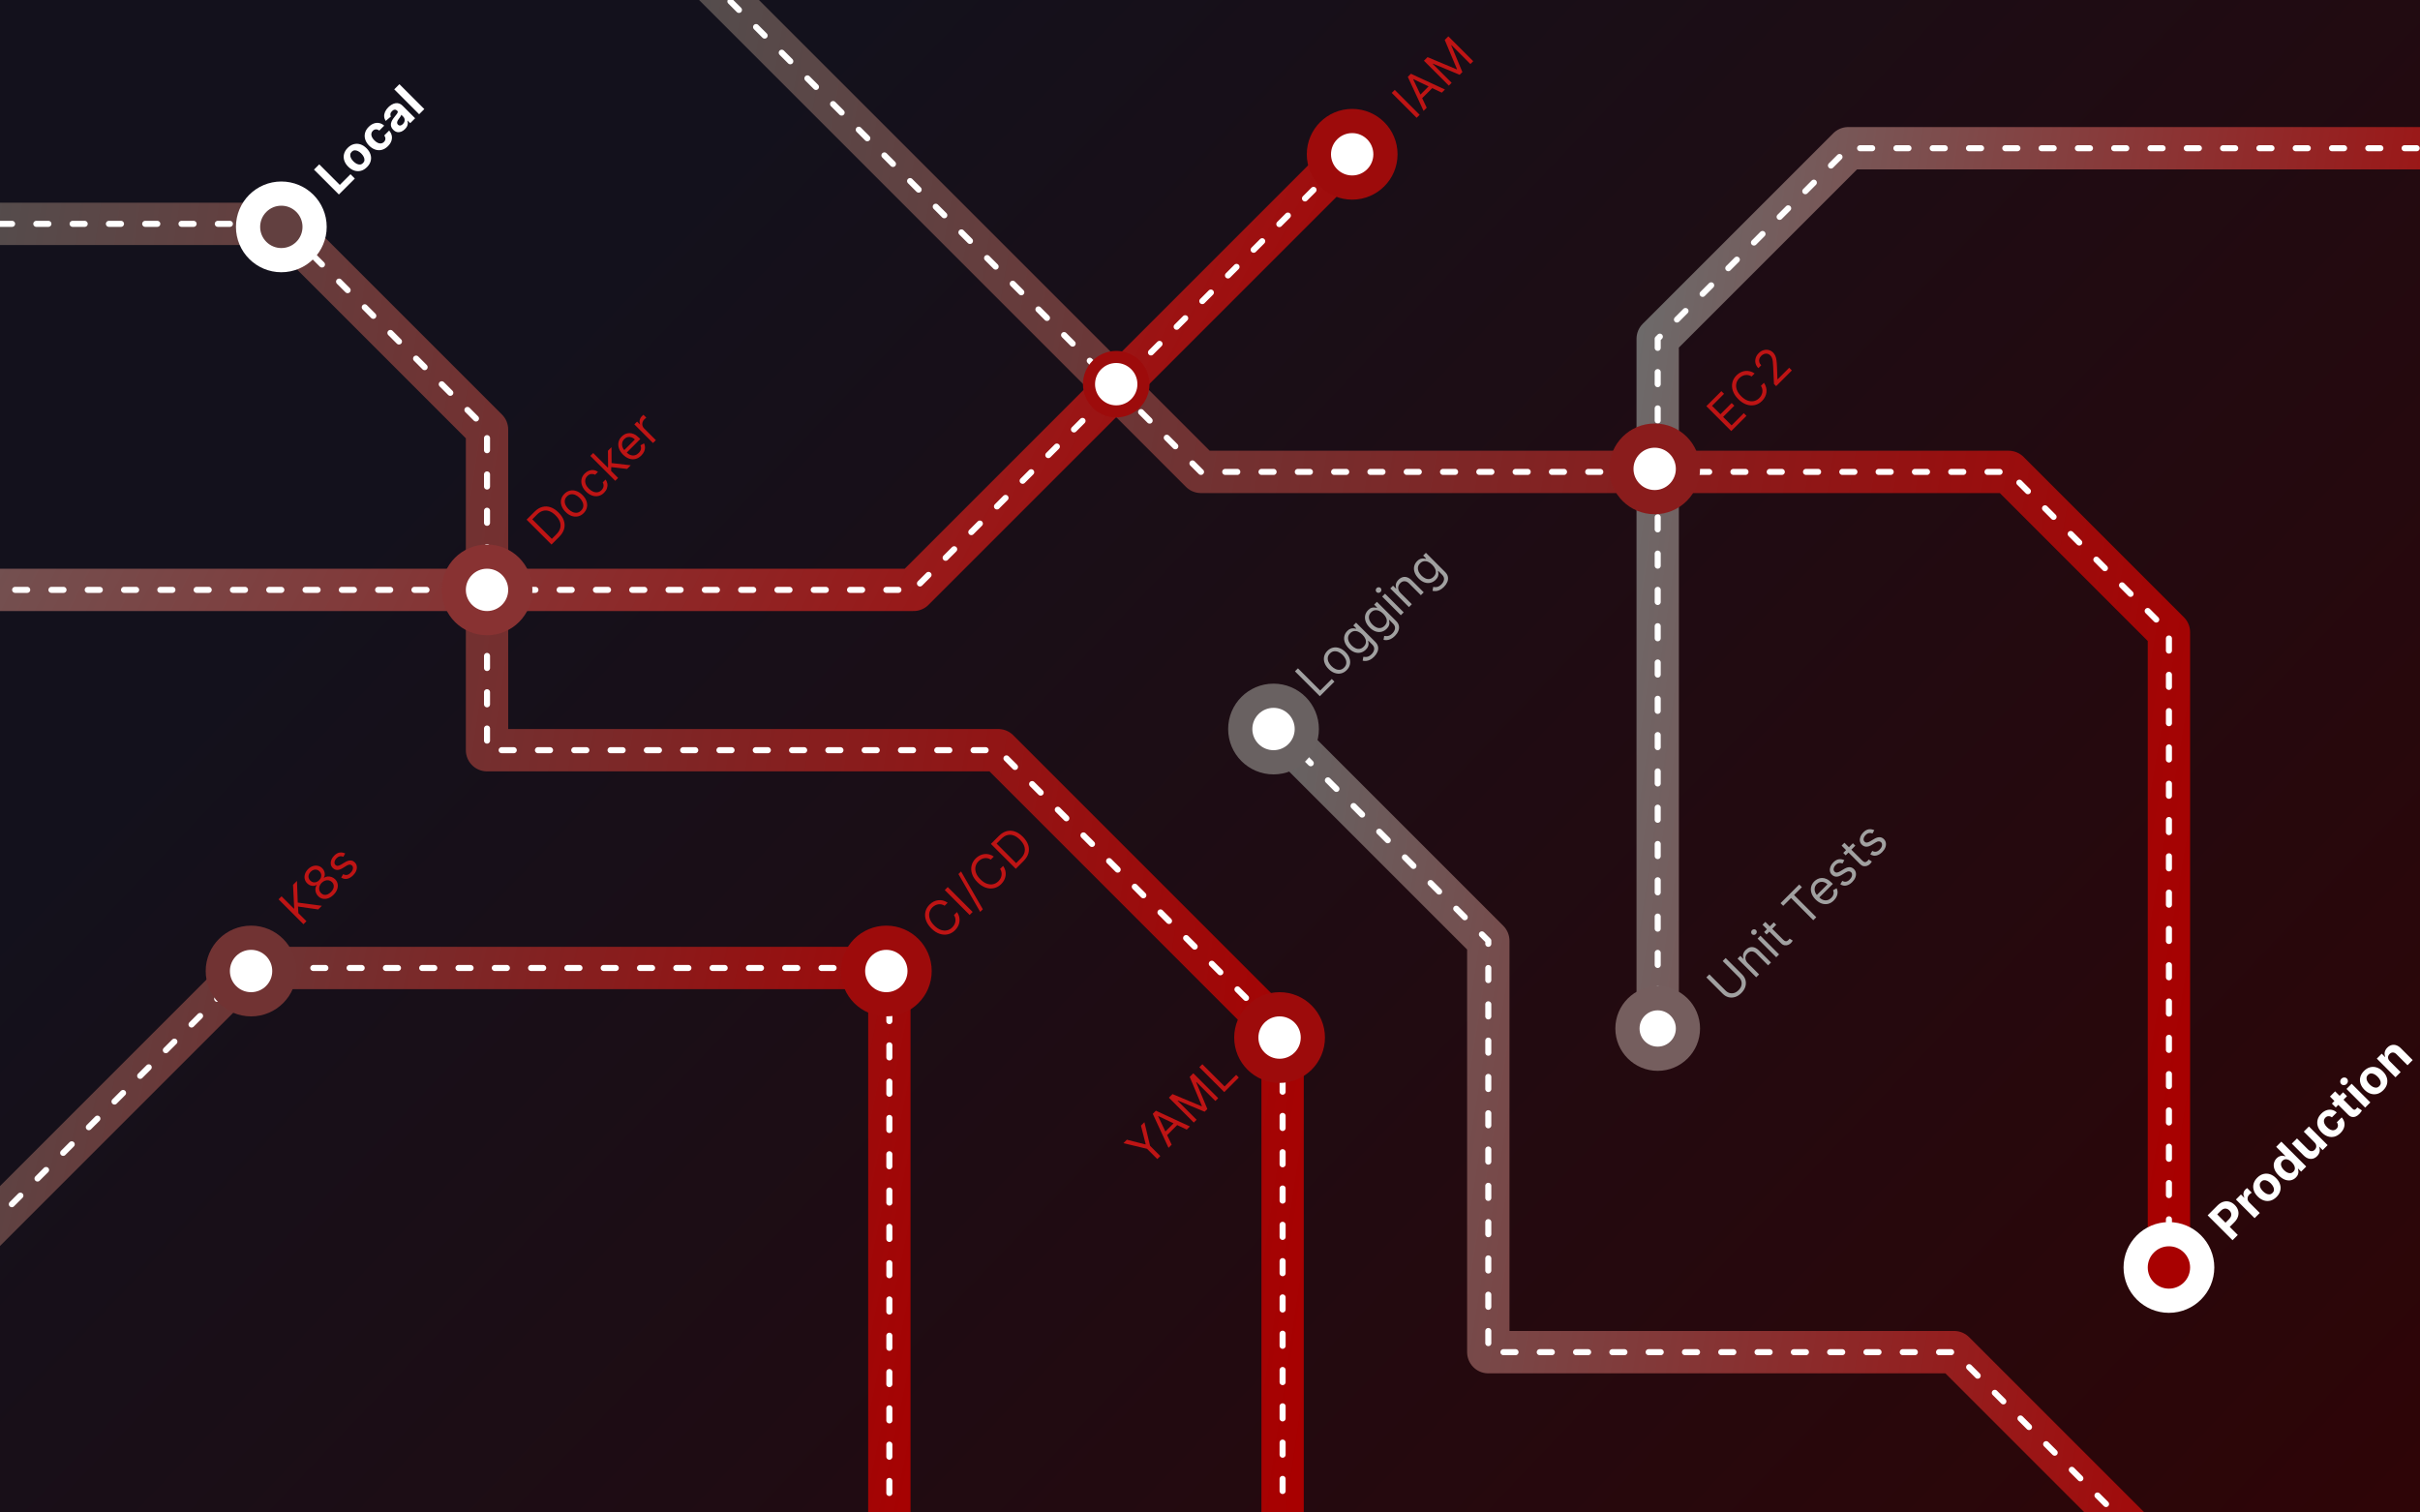 <svg width="400" height="250" viewBox="0 0 400 250" fill="none" xmlns="http://www.w3.org/2000/svg">
<rect x="0" y="0" width="400" height="250" fill="#333333" stroke="none"/>
<g clip-path="url(#clip0_2_4)">
<rect width="400" height="250" fill="url(#paint0_linear_2_4)"/>
<path d="M274 171.5V56L305.5 24.5H416" stroke="url(#paint1_linear_2_4)" stroke-width="7" stroke-linecap="round" stroke-linejoin="round"/>
<path d="M211 120.5L246 155.5V223.5H323L370 270.5" stroke="url(#paint2_linear_2_4)" stroke-width="7" stroke-linecap="round" stroke-linejoin="round"/>
<path d="M-12 37H46.5L80.5 71V124H165L212 171V263.5" stroke="url(#paint3_linear_2_4)" stroke-width="7" stroke-linecap="round" stroke-linejoin="round"/>
<path d="M-23.5 224.5L41 160H147V283" stroke="url(#paint4_linear_2_4)" stroke-width="7" stroke-linecap="round" stroke-linejoin="round"/>
<path d="M108 -12.5L198.5 78H332L358.5 104.5V209.5" stroke="url(#paint5_linear_2_4)" stroke-width="7" stroke-linecap="round" stroke-linejoin="round"/>
<path d="M-21.5 97.5H151L222.5 26" stroke="url(#paint6_linear_2_4)" stroke-width="7" stroke-linecap="round" stroke-linejoin="round"/>
<path d="M274 171.5V56L305.5 24.5H416" stroke="white" stroke-linecap="round" stroke-linejoin="round" stroke-dasharray="2 4"/>
<path d="M211 120.5L246 155.5V223.5H323L370 270.5" stroke="white" stroke-linecap="round" stroke-linejoin="round" stroke-dasharray="2 4"/>
<path d="M-12 37H46.5L80.5 71V124H165L212 171V263.5" stroke="white" stroke-linecap="round" stroke-linejoin="round" stroke-dasharray="2 4"/>
<path d="M-23.5 224.5L41 160H147V283" stroke="white" stroke-linecap="round" stroke-linejoin="round" stroke-dasharray="2 4"/>
<path d="M108 -12.5L198.5 78H332L358.5 104.5V209.5" stroke="white" stroke-linecap="round" stroke-linejoin="round" stroke-dasharray="2 4"/>
<path d="M-21.5 97.5H151L222.5 26" stroke="white" stroke-linecap="round" stroke-linejoin="round" stroke-dasharray="2 4"/>
<circle cx="80.5" cy="97.5" r="5.5" fill="white" stroke="#883232" stroke-width="4"/>
<circle cx="46.5" cy="37.5" r="5.5" fill="#624040" stroke="white" stroke-width="4"/>
<circle cx="146.5" cy="160.5" r="5.5" fill="white" stroke="#9D0B0B" stroke-width="4"/>
<circle cx="41.5" cy="160.5" r="5.5" fill="white" stroke="#713333" stroke-width="4"/>
<circle cx="273.5" cy="77.5" r="5.5" fill="white" stroke="#8A1C1C" stroke-width="4"/>
<circle cx="274" cy="170" r="5" fill="white" stroke="#755E5E" stroke-width="4"/>
<circle cx="358.5" cy="209.5" r="5.5" fill="#A80101" stroke="white" stroke-width="4"/>
<circle cx="184.5" cy="63.5" r="4.5" fill="white" stroke="#9D0B0B" stroke-width="2"/>
<circle cx="223.5" cy="25.5" r="5.5" fill="white" stroke="#9D0B0B" stroke-width="4"/>
<circle cx="211.5" cy="171.5" r="5.5" fill="white" stroke="#9D0B0B" stroke-width="4"/>
<circle cx="210.5" cy="120.5" r="5.5" fill="white" stroke="#696161" stroke-width="4"/>
<path d="M284.741 158.851L285.239 158.353L287.963 161.077C288.244 161.358 288.429 161.675 288.517 162.029C288.606 162.38 288.594 162.739 288.481 163.106C288.367 163.471 288.149 163.815 287.826 164.138C287.504 164.461 287.159 164.679 286.794 164.793C286.427 164.905 286.067 164.918 285.715 164.831C285.363 164.741 285.046 164.556 284.765 164.275L282.041 161.551L282.539 161.053L285.223 163.736C285.424 163.937 285.647 164.072 285.892 164.14C286.136 164.207 286.384 164.204 286.637 164.13C286.89 164.054 287.131 163.901 287.36 163.672C287.589 163.443 287.742 163.202 287.818 162.949C287.893 162.694 287.897 162.446 287.828 162.204C287.76 161.958 287.626 161.736 287.425 161.535L284.741 158.851ZM288.902 159.206L290.758 161.062L290.284 161.536L287.198 158.451L287.656 157.993L288.138 158.475L288.178 158.435C288.094 158.205 288.078 157.97 288.13 157.727C288.181 157.484 288.323 157.245 288.556 157.012C288.765 156.803 288.991 156.663 289.233 156.592C289.474 156.52 289.725 156.527 289.984 156.612C290.243 156.697 290.503 156.87 290.766 157.133L292.726 159.093L292.252 159.567L290.324 157.639C290.081 157.397 289.83 157.271 289.569 157.261C289.306 157.251 289.065 157.355 288.845 157.575C288.694 157.726 288.592 157.894 288.538 158.079C288.486 158.262 288.488 158.451 288.546 158.645C288.604 158.84 288.722 159.026 288.902 159.206ZM293.593 158.227L290.507 155.142L290.981 154.667L294.067 157.753L293.593 158.227ZM290.234 154.386C290.142 154.479 290.03 154.527 289.9 154.531C289.772 154.534 289.663 154.491 289.575 154.402C289.487 154.314 289.444 154.205 289.447 154.077C289.451 153.947 289.499 153.836 289.591 153.743C289.684 153.651 289.794 153.603 289.923 153.601C290.053 153.597 290.162 153.639 290.25 153.727C290.338 153.816 290.381 153.925 290.377 154.055C290.374 154.183 290.326 154.294 290.234 154.386ZM293.191 152.457L293.593 152.859L291.994 154.458L291.592 154.056L293.191 152.457ZM291.319 152.851L291.793 152.377L294.734 155.318C294.868 155.452 294.988 155.533 295.094 155.561C295.2 155.586 295.295 155.58 295.379 155.541C295.463 155.499 295.54 155.444 295.61 155.374C295.662 155.322 295.702 155.276 295.731 155.237C295.757 155.197 295.779 155.165 295.795 155.141L296.317 155.47C296.297 155.515 296.264 155.572 296.219 155.641C296.175 155.712 296.108 155.792 296.02 155.88C295.886 156.014 295.726 156.117 295.54 156.188C295.355 156.257 295.161 156.275 294.959 156.242C294.758 156.207 294.568 156.1 294.389 155.92L291.319 152.851ZM294.748 149.727L294.306 149.285L297.392 146.2L297.834 146.642L296.54 147.935L300.212 151.608L299.714 152.106L296.042 148.434L294.748 149.727ZM303.121 148.827C302.824 149.125 302.502 149.315 302.155 149.4C301.808 149.481 301.458 149.462 301.104 149.342C300.751 149.218 300.416 148.999 300.1 148.683C299.784 148.367 299.563 148.03 299.437 147.674C299.311 147.315 299.284 146.964 299.357 146.622C299.429 146.276 299.604 145.964 299.883 145.685C300.044 145.525 300.229 145.393 300.439 145.29C300.65 145.187 300.879 145.131 301.128 145.123C301.376 145.114 301.637 145.169 301.91 145.29C302.183 145.41 302.464 145.615 302.751 145.902L302.952 146.103L300.574 148.482L300.164 148.072L302.06 146.176C301.886 146.002 301.696 145.881 301.49 145.814C301.285 145.746 301.079 145.736 300.873 145.784C300.668 145.831 300.48 145.94 300.309 146.111C300.12 146.3 300.003 146.51 299.959 146.742C299.915 146.971 299.93 147.197 300.005 147.419C300.08 147.641 300.203 147.838 300.373 148.008L300.646 148.281C300.879 148.514 301.117 148.671 301.359 148.753C301.602 148.832 301.837 148.841 302.066 148.781C302.294 148.719 302.504 148.593 302.695 148.401C302.82 148.277 302.915 148.147 302.98 148.012C303.046 147.874 303.08 147.732 303.083 147.588C303.084 147.442 303.051 147.295 302.984 147.148L303.571 146.818C303.678 147.022 303.734 147.24 303.738 147.471C303.74 147.702 303.691 147.933 303.589 148.166C303.486 148.398 303.33 148.618 303.121 148.827ZM304.847 142.184L304.541 142.731C304.444 142.686 304.335 142.657 304.216 142.642C304.097 142.625 303.971 142.638 303.838 142.682C303.706 142.726 303.57 142.818 303.432 142.955C303.244 143.144 303.13 143.345 303.091 143.558C303.052 143.768 303.099 143.94 303.232 144.072C303.349 144.19 303.485 144.24 303.639 144.223C303.793 144.206 303.984 144.129 304.212 143.992L304.782 143.647C305.125 143.438 305.433 143.334 305.706 143.337C305.978 143.339 306.222 143.447 306.438 143.663C306.614 143.839 306.722 144.048 306.759 144.289C306.798 144.529 306.767 144.78 306.667 145.041C306.566 145.302 306.396 145.552 306.156 145.792C305.842 146.107 305.513 146.299 305.17 146.368C304.827 146.438 304.497 146.369 304.18 146.162L304.517 145.599C304.726 145.722 304.932 145.766 305.134 145.73C305.337 145.692 305.536 145.576 305.731 145.382C305.952 145.161 306.08 144.939 306.116 144.715C306.152 144.489 306.104 144.309 305.972 144.177C305.864 144.07 305.737 144.017 305.59 144.02C305.441 144.022 305.271 144.082 305.08 144.201L304.445 144.595C304.095 144.81 303.784 144.914 303.511 144.906C303.238 144.895 302.995 144.784 302.782 144.571C302.607 144.396 302.502 144.194 302.466 143.962C302.431 143.729 302.461 143.489 302.555 143.243C302.65 142.995 302.806 142.763 303.023 142.546C303.328 142.24 303.635 142.068 303.943 142.027C304.252 141.986 304.553 142.038 304.847 142.184ZM306.267 139.381L306.669 139.783L305.07 141.382L304.668 140.98L306.267 139.381ZM304.395 139.775L304.869 139.301L307.81 142.242C307.944 142.376 308.064 142.457 308.17 142.485C308.276 142.51 308.371 142.504 308.455 142.465C308.539 142.423 308.616 142.368 308.686 142.298C308.738 142.246 308.778 142.2 308.807 142.162C308.833 142.121 308.855 142.089 308.871 142.065L309.393 142.395C309.373 142.439 309.34 142.496 309.295 142.565C309.251 142.636 309.184 142.716 309.096 142.804C308.962 142.938 308.802 143.041 308.616 143.112C308.431 143.181 308.237 143.199 308.035 143.166C307.834 143.131 307.644 143.024 307.465 142.845L304.395 139.775ZM309.802 137.229L309.497 137.775C309.399 137.731 309.29 137.702 309.171 137.687C309.052 137.669 308.926 137.683 308.794 137.727C308.661 137.771 308.526 137.862 308.388 138C308.199 138.189 308.085 138.39 308.046 138.603C308.007 138.813 308.054 138.985 308.187 139.117C308.305 139.235 308.441 139.285 308.595 139.268C308.749 139.25 308.939 139.173 309.167 139.037L309.738 138.691C310.08 138.482 310.389 138.379 310.662 138.382C310.934 138.383 311.177 138.492 311.393 138.707C311.57 138.884 311.677 139.093 311.714 139.334C311.753 139.574 311.722 139.824 311.622 140.085C311.521 140.347 311.351 140.597 311.112 140.837C310.797 141.151 310.468 141.344 310.125 141.413C309.783 141.483 309.452 141.414 309.135 141.206L309.472 140.644C309.681 140.767 309.887 140.811 310.089 140.774C310.293 140.737 310.492 140.621 310.686 140.427C310.907 140.206 311.035 139.984 311.072 139.76C311.108 139.534 311.059 139.354 310.927 139.222C310.82 139.114 310.693 139.062 310.545 139.065C310.397 139.066 310.226 139.127 310.035 139.246L309.4 139.639C309.051 139.855 308.739 139.959 308.466 139.951C308.193 139.94 307.95 139.828 307.737 139.615C307.563 139.441 307.458 139.238 307.421 139.007C307.387 138.774 307.416 138.534 307.51 138.287C307.605 138.04 307.761 137.807 307.978 137.59C308.283 137.285 308.59 137.112 308.898 137.072C309.207 137.031 309.509 137.083 309.802 137.229Z" fill="#A1A1A1"/>
<path d="M369.014 204.998L364.9 200.884L366.523 199.261C366.836 198.949 367.161 198.742 367.5 198.642C367.837 198.54 368.169 198.537 368.494 198.632C368.82 198.724 369.119 198.907 369.392 199.18C369.665 199.453 369.847 199.753 369.938 200.08C370.03 200.407 370.022 200.74 369.914 201.081C369.809 201.419 369.598 201.747 369.282 202.063L368.247 203.097L367.55 202.4L368.444 201.506C368.611 201.339 368.72 201.172 368.771 201.006C368.822 200.837 368.823 200.675 368.773 200.518C368.724 200.359 368.631 200.211 368.496 200.076C368.36 199.94 368.213 199.848 368.056 199.801C367.9 199.751 367.738 199.753 367.572 199.807C367.405 199.859 367.237 199.97 367.068 200.138L366.481 200.725L369.884 204.128L369.014 204.998ZM372.661 201.351L369.575 198.266L370.405 197.436L370.943 197.974L370.976 197.942C370.84 197.695 370.79 197.455 370.825 197.225C370.858 196.993 370.961 196.791 371.134 196.618C371.177 196.576 371.226 196.532 371.281 196.488C371.336 196.444 371.387 196.408 371.434 196.379L372.193 197.139C372.141 197.167 372.074 197.212 371.994 197.273C371.914 197.335 371.844 197.395 371.785 197.454C371.659 197.58 371.574 197.72 371.53 197.874C371.486 198.025 371.483 198.178 371.522 198.332C371.562 198.485 371.645 198.624 371.771 198.75L373.517 200.495L372.661 201.351ZM376.286 197.846C375.974 198.158 375.638 198.362 375.278 198.457C374.918 198.549 374.557 198.538 374.195 198.423C373.832 198.306 373.493 198.09 373.177 197.774C372.858 197.455 372.641 197.115 372.526 196.754C372.409 196.391 372.398 196.03 372.492 195.671C372.585 195.309 372.788 194.972 373.1 194.66C373.412 194.348 373.749 194.146 374.109 194.054C374.469 193.959 374.831 193.969 375.194 194.086C375.555 194.201 375.895 194.418 376.214 194.737C376.53 195.053 376.746 195.392 376.863 195.755C376.978 196.117 376.989 196.478 376.895 196.84C376.801 197.199 376.598 197.534 376.286 197.846ZM375.627 197.179C375.769 197.037 375.848 196.879 375.863 196.703C375.876 196.527 375.836 196.344 375.744 196.155C375.653 195.965 375.518 195.78 375.338 195.6C375.159 195.421 374.974 195.286 374.784 195.195C374.595 195.102 374.412 195.063 374.235 195.076C374.059 195.09 373.899 195.167 373.757 195.309C373.614 195.452 373.534 195.614 373.518 195.793C373.503 195.971 373.542 196.156 373.633 196.346C373.725 196.535 373.861 196.719 374.041 196.898C374.22 197.078 374.404 197.214 374.593 197.306C374.783 197.397 374.967 197.435 375.145 197.42C375.323 197.403 375.484 197.323 375.627 197.179ZM379.488 194.624C379.254 194.859 378.982 195.011 378.671 195.08C378.36 195.147 378.031 195.118 377.685 194.994C377.338 194.867 376.992 194.631 376.648 194.287C376.294 193.933 376.057 193.582 375.937 193.234C375.815 192.885 375.79 192.557 375.863 192.252C375.935 191.944 376.084 191.677 376.31 191.45C376.483 191.277 376.657 191.163 376.831 191.107C377.005 191.048 377.171 191.026 377.329 191.042C377.487 191.056 377.626 191.085 377.747 191.131L377.773 191.105L376.226 189.558L377.08 188.704L381.194 192.818L380.35 193.662L379.856 193.168L379.82 193.204C379.865 193.33 379.894 193.472 379.904 193.63C379.915 193.785 379.89 193.949 379.828 194.12C379.768 194.29 379.655 194.458 379.488 194.624ZM379.079 193.672C379.217 193.534 379.296 193.38 379.316 193.21C379.336 193.037 379.303 192.857 379.217 192.67C379.133 192.481 378.999 192.295 378.815 192.111C378.632 191.928 378.447 191.794 378.261 191.709C378.075 191.625 377.897 191.594 377.727 191.617C377.557 191.64 377.403 191.72 377.265 191.858C377.124 191.999 377.044 192.155 377.024 192.328C377.004 192.501 377.036 192.68 377.122 192.864C377.208 193.049 377.34 193.231 377.518 193.409C377.697 193.588 377.881 193.722 378.068 193.811C378.256 193.896 378.436 193.93 378.609 193.913C378.781 193.893 378.938 193.813 379.079 193.672ZM382.562 188.822L380.791 187.05L381.646 186.195L384.732 189.28L383.91 190.102L383.35 189.541L383.318 189.574C383.429 189.824 383.458 190.085 383.406 190.357C383.355 190.627 383.214 190.879 382.982 191.11C382.776 191.316 382.548 191.451 382.297 191.514C382.047 191.577 381.791 191.566 381.53 191.482C381.27 191.396 381.019 191.233 380.777 190.994L378.812 189.029L379.668 188.173L381.48 189.985C381.663 190.166 381.856 190.261 382.058 190.271C382.26 190.28 382.443 190.204 382.605 190.042C382.708 189.938 382.781 189.819 382.824 189.682C382.865 189.544 382.866 189.401 382.828 189.252C382.79 189.102 382.702 188.959 382.562 188.822ZM386.871 187.262C386.555 187.578 386.216 187.783 385.854 187.877C385.493 187.968 385.131 187.954 384.77 187.836C384.409 187.717 384.073 187.502 383.761 187.19C383.445 186.873 383.229 186.535 383.112 186.175C382.996 185.812 382.984 185.451 383.076 185.09C383.167 184.729 383.369 184.392 383.681 184.08C383.95 183.811 384.235 183.624 384.535 183.519C384.835 183.415 385.132 183.392 385.427 183.451C385.721 183.51 385.994 183.653 386.244 183.879L385.437 184.687C385.26 184.555 385.076 184.492 384.884 184.496C384.693 184.497 384.519 184.576 384.362 184.733C384.229 184.865 384.15 185.017 384.123 185.189C384.096 185.357 384.123 185.538 384.205 185.729C384.287 185.921 384.425 186.113 384.619 186.308C384.816 186.505 385.01 186.645 385.202 186.73C385.394 186.813 385.577 186.841 385.748 186.814C385.919 186.787 386.071 186.707 386.204 186.575C386.302 186.477 386.369 186.369 386.407 186.251C386.446 186.132 386.452 186.009 386.427 185.882C386.401 185.752 386.343 185.625 386.25 185.5L387.058 184.693C387.28 184.942 387.423 185.214 387.488 185.508C387.552 185.8 387.534 186.097 387.433 186.398C387.333 186.699 387.145 186.987 386.871 187.262ZM387.292 180.549L387.935 181.192L386.077 183.05L385.434 182.407L387.292 180.549ZM385.117 181.246L385.972 180.39L388.849 183.267C388.928 183.346 389.002 183.395 389.07 183.415C389.137 183.434 389.201 183.431 389.261 183.405C389.322 183.379 389.382 183.336 389.44 183.279C389.48 183.239 389.517 183.195 389.55 183.148C389.582 183.1 389.607 183.063 389.624 183.038L390.396 183.54C390.366 183.596 390.322 183.672 390.261 183.767C390.202 183.863 390.119 183.969 390.012 184.084C389.814 184.299 389.606 184.452 389.387 184.544C389.17 184.635 388.953 184.658 388.735 184.611C388.516 184.564 388.307 184.439 388.106 184.235L385.117 181.246ZM390.935 183.077L387.85 179.991L388.705 179.136L391.791 182.221L390.935 183.077ZM387.882 179.164C387.755 179.291 387.603 179.358 387.428 179.365C387.252 179.369 387.105 179.311 386.986 179.192C386.868 179.074 386.812 178.928 386.817 178.754C386.823 178.577 386.889 178.425 387.016 178.298C387.143 178.171 387.295 178.105 387.47 178.101C387.645 178.094 387.792 178.15 387.91 178.268C388.029 178.387 388.086 178.535 388.081 178.712C388.075 178.886 388.009 179.037 387.882 179.164ZM393.931 180.202C393.619 180.514 393.283 180.717 392.922 180.813C392.562 180.905 392.201 180.894 391.84 180.778C391.477 180.662 391.137 180.446 390.821 180.13C390.503 179.811 390.286 179.471 390.17 179.109C390.054 178.746 390.042 178.385 390.136 178.026C390.23 177.665 390.433 177.328 390.745 177.016C391.057 176.704 391.393 176.502 391.753 176.409C392.114 176.314 392.475 176.325 392.838 176.441C393.2 176.556 393.54 176.773 393.859 177.092C394.175 177.408 394.391 177.748 394.507 178.111C394.623 178.472 394.633 178.834 394.54 179.195C394.446 179.554 394.243 179.89 393.931 180.202ZM393.272 179.535C393.414 179.393 393.492 179.234 393.507 179.059C393.52 178.882 393.481 178.699 393.389 178.51C393.297 178.32 393.162 178.135 392.983 177.956C392.803 177.777 392.618 177.641 392.428 177.55C392.239 177.458 392.057 177.418 391.88 177.432C391.703 177.445 391.544 177.523 391.402 177.665C391.258 177.808 391.179 177.969 391.163 178.149C391.148 178.327 391.186 178.511 391.277 178.701C391.37 178.89 391.506 179.074 391.685 179.254C391.864 179.433 392.049 179.569 392.237 179.661C392.428 179.753 392.612 179.791 392.79 179.776C392.968 179.759 393.129 179.678 393.272 179.535ZM395.018 175.427L396.802 177.211L395.946 178.066L392.86 174.981L393.676 174.165L394.22 174.71L394.256 174.674C394.145 174.426 394.118 174.169 394.174 173.904C394.229 173.638 394.371 173.39 394.6 173.161C394.814 172.947 395.048 172.807 395.301 172.741C395.554 172.675 395.812 172.685 396.074 172.771C396.335 172.856 396.586 173.018 396.826 173.257L398.79 175.222L397.934 176.078L396.123 174.266C395.935 174.076 395.74 173.976 395.536 173.968C395.331 173.959 395.143 174.04 394.971 174.212C394.856 174.327 394.779 174.453 394.74 174.591C394.703 174.728 394.707 174.868 394.753 175.013C394.798 175.155 394.886 175.293 395.018 175.427Z" fill="white"/>
<path d="M218.155 115.079L214.041 110.965L214.539 110.467L218.211 114.139L220.124 112.226L220.566 112.668L218.155 115.079ZM222.591 110.772C222.312 111.051 222.001 111.229 221.658 111.306C221.317 111.383 220.968 111.361 220.612 111.24C220.257 111.118 219.92 110.898 219.601 110.579C219.28 110.258 219.058 109.919 218.934 109.563C218.813 109.205 218.79 108.856 218.866 108.514C218.944 108.171 219.122 107.861 219.401 107.582C219.679 107.303 219.989 107.126 220.331 107.05C220.673 106.972 221.023 106.995 221.379 107.118C221.737 107.24 222.076 107.462 222.398 107.783C222.716 108.102 222.936 108.439 223.057 108.795C223.178 109.15 223.201 109.499 223.123 109.842C223.047 110.183 222.869 110.494 222.591 110.772ZM222.165 110.346C222.376 110.135 222.496 109.906 222.524 109.661C222.552 109.416 222.511 109.172 222.4 108.93C222.289 108.688 222.13 108.463 221.924 108.257C221.717 108.051 221.492 107.891 221.249 107.779C221.005 107.666 220.76 107.624 220.513 107.65C220.267 107.677 220.038 107.796 219.826 108.008C219.615 108.22 219.496 108.449 219.469 108.695C219.442 108.941 219.485 109.186 219.597 109.43C219.71 109.674 219.869 109.899 220.075 110.105C220.282 110.311 220.506 110.47 220.748 110.581C220.991 110.692 221.235 110.734 221.48 110.706C221.725 110.678 221.953 110.558 222.165 110.346ZM227.115 108.562C226.886 108.791 226.66 108.958 226.436 109.064C226.214 109.171 226 109.232 225.795 109.247C225.593 109.262 225.406 109.248 225.235 109.205L225.347 108.562C225.446 108.575 225.565 108.585 225.703 108.592C225.842 108.6 225.995 108.574 226.163 108.514C226.333 108.453 226.511 108.33 226.697 108.144C226.946 107.895 227.091 107.629 227.133 107.347C227.175 107.064 227.067 106.794 226.81 106.537L226.183 105.91L226.143 105.95C226.164 106.041 226.184 106.161 226.203 106.308C226.222 106.453 226.204 106.617 226.149 106.8C226.094 106.981 225.966 107.172 225.765 107.373C225.516 107.622 225.233 107.786 224.917 107.867C224.603 107.946 224.275 107.93 223.935 107.821C223.596 107.709 223.266 107.493 222.945 107.172C222.629 106.856 222.409 106.525 222.286 106.179C222.161 105.833 222.134 105.496 222.203 105.169C222.272 104.841 222.436 104.547 222.695 104.287C222.896 104.086 223.089 103.96 223.274 103.909C223.459 103.856 223.625 103.84 223.772 103.861C223.92 103.88 224.037 103.899 224.126 103.917L224.174 103.869L223.684 103.379L224.142 102.921L227.316 106.095C227.581 106.36 227.736 106.636 227.782 106.923C227.83 107.209 227.792 107.492 227.667 107.772C227.545 108.052 227.361 108.315 227.115 108.562ZM225.403 106.882C225.594 106.692 225.711 106.488 225.755 106.27C225.799 106.051 225.774 105.826 225.679 105.595C225.584 105.363 225.422 105.133 225.194 104.906C224.972 104.683 224.742 104.521 224.505 104.418C224.268 104.315 224.036 104.28 223.808 104.315C223.581 104.35 223.37 104.464 223.178 104.657C222.977 104.858 222.86 105.076 222.828 105.312C222.797 105.546 222.834 105.782 222.939 106.021C223.044 106.258 223.202 106.481 223.411 106.69C223.625 106.904 223.848 107.06 224.08 107.158C224.311 107.253 224.54 107.281 224.767 107.242C224.993 107.201 225.205 107.081 225.403 106.882ZM230.562 105.115C230.333 105.344 230.107 105.511 229.883 105.617C229.661 105.724 229.447 105.785 229.242 105.8C229.04 105.814 228.853 105.8 228.682 105.758L228.794 105.115C228.893 105.128 229.012 105.138 229.15 105.145C229.289 105.153 229.442 105.127 229.61 105.066C229.78 105.006 229.958 104.883 230.144 104.697C230.393 104.448 230.539 104.182 230.58 103.899C230.622 103.617 230.514 103.347 230.257 103.09L229.63 102.463L229.59 102.503C229.611 102.594 229.631 102.713 229.65 102.861C229.669 103.005 229.651 103.169 229.596 103.353C229.541 103.534 229.413 103.725 229.212 103.925C228.963 104.175 228.68 104.339 228.364 104.42C228.05 104.499 227.722 104.483 227.382 104.373C227.043 104.262 226.713 104.046 226.392 103.725C226.076 103.409 225.856 103.078 225.733 102.732C225.608 102.385 225.581 102.049 225.65 101.722C225.719 101.394 225.883 101.1 226.143 100.84C226.344 100.639 226.536 100.513 226.721 100.462C226.906 100.409 227.072 100.393 227.219 100.414C227.367 100.433 227.485 100.452 227.573 100.47L227.621 100.422L227.131 99.932L227.589 99.474L230.763 102.648C231.028 102.913 231.183 103.189 231.229 103.476C231.277 103.762 231.239 104.045 231.114 104.325C230.993 104.605 230.808 104.868 230.562 105.115ZM228.851 103.435C229.041 103.245 229.158 103.041 229.202 102.823C229.246 102.604 229.221 102.379 229.126 102.148C229.031 101.916 228.869 101.686 228.642 101.459C228.419 101.236 228.19 101.074 227.953 100.97C227.716 100.867 227.483 100.833 227.256 100.868C227.028 100.903 226.818 101.017 226.625 101.21C226.424 101.41 226.307 101.629 226.275 101.864C226.244 102.099 226.281 102.335 226.386 102.574C226.492 102.811 226.649 103.034 226.858 103.242C227.072 103.457 227.295 103.613 227.527 103.711C227.758 103.806 227.987 103.834 228.214 103.795C228.44 103.753 228.652 103.634 228.851 103.435ZM231.542 101.692L228.457 98.606L228.931 98.132L232.016 101.218L231.542 101.692ZM228.184 97.851C228.091 97.943 227.98 97.991 227.85 97.995C227.722 97.998 227.613 97.955 227.525 97.867C227.436 97.778 227.393 97.67 227.396 97.541C227.4 97.412 227.448 97.3 227.541 97.208C227.633 97.116 227.744 97.068 227.872 97.065C228.002 97.061 228.111 97.103 228.2 97.192C228.288 97.28 228.33 97.389 228.326 97.519C228.324 97.648 228.276 97.758 228.184 97.851ZM231.503 98.019L233.359 99.875L232.885 100.349L229.799 97.264L230.257 96.806L230.739 97.288L230.78 97.248C230.695 97.019 230.679 96.783 230.731 96.54C230.782 96.297 230.924 96.058 231.157 95.825C231.366 95.617 231.592 95.477 231.834 95.406C232.075 95.333 232.326 95.34 232.585 95.426C232.844 95.51 233.104 95.683 233.367 95.946L235.327 97.906L234.853 98.381L232.925 96.452C232.683 96.21 232.431 96.084 232.17 96.075C231.907 96.064 231.666 96.168 231.446 96.388C231.295 96.539 231.193 96.707 231.139 96.892C231.087 97.076 231.09 97.264 231.147 97.459C231.205 97.653 231.323 97.84 231.503 98.019ZM238.661 97.016C238.432 97.245 238.205 97.412 237.982 97.518C237.759 97.626 237.546 97.686 237.341 97.701C237.139 97.716 236.952 97.702 236.78 97.659L236.893 97.016C236.992 97.029 237.11 97.04 237.248 97.046C237.388 97.054 237.541 97.028 237.708 96.968C237.879 96.908 238.057 96.784 238.243 96.598C238.492 96.349 238.637 96.083 238.679 95.801C238.72 95.518 238.612 95.248 238.355 94.991L237.729 94.365L237.688 94.405C237.71 94.496 237.73 94.615 237.749 94.762C237.767 94.907 237.749 95.071 237.694 95.254C237.639 95.435 237.512 95.626 237.311 95.827C237.062 96.076 236.779 96.241 236.463 96.321C236.148 96.4 235.821 96.385 235.481 96.275C235.142 96.164 234.812 95.947 234.49 95.626C234.174 95.31 233.955 94.979 233.831 94.634C233.707 94.287 233.679 93.95 233.749 93.623C233.817 93.295 233.981 93.001 234.241 92.741C234.442 92.54 234.635 92.415 234.82 92.364C235.005 92.31 235.171 92.294 235.318 92.316C235.465 92.334 235.583 92.353 235.672 92.372L235.72 92.323L235.23 91.833L235.688 91.375L238.862 94.549C239.127 94.814 239.282 95.09 239.328 95.377C239.376 95.663 239.338 95.947 239.213 96.227C239.091 96.507 238.907 96.77 238.661 97.016ZM236.949 95.337C237.139 95.147 237.256 94.942 237.301 94.724C237.345 94.506 237.319 94.281 237.224 94.049C237.129 93.817 236.968 93.588 236.74 93.36C236.518 93.138 236.288 92.975 236.051 92.872C235.814 92.769 235.582 92.735 235.354 92.769C235.126 92.804 234.916 92.918 234.723 93.111C234.522 93.312 234.406 93.53 234.374 93.766C234.343 94 234.38 94.237 234.484 94.475C234.59 94.712 234.747 94.935 234.956 95.144C235.171 95.358 235.394 95.514 235.625 95.612C235.857 95.707 236.086 95.735 236.312 95.696C236.539 95.655 236.751 95.535 236.949 95.337Z" fill="#A1A1A1"/>
<path d="M56.014 32.148L51.9 28.035L52.77 27.165L56.167 30.562L57.931 28.798L58.648 29.515L56.014 32.148ZM60.662 27.621C60.35 27.933 60.014 28.137 59.654 28.232C59.294 28.324 58.933 28.313 58.571 28.198C58.208 28.081 57.869 27.865 57.553 27.549C57.234 27.23 57.017 26.89 56.902 26.528C56.785 26.165 56.774 25.805 56.868 25.446C56.961 25.084 57.164 24.747 57.476 24.435C57.788 24.123 58.124 23.921 58.485 23.828C58.845 23.733 59.207 23.744 59.569 23.861C59.931 23.976 60.271 24.193 60.59 24.512C60.906 24.828 61.122 25.167 61.239 25.53C61.354 25.892 61.365 26.253 61.271 26.615C61.177 26.974 60.974 27.309 60.662 27.621ZM60.004 26.954C60.145 26.812 60.224 26.654 60.239 26.478C60.252 26.301 60.212 26.119 60.12 25.93C60.029 25.739 59.894 25.555 59.714 25.375C59.535 25.196 59.35 25.061 59.16 24.97C58.971 24.877 58.788 24.838 58.611 24.851C58.435 24.864 58.275 24.942 58.133 25.084C57.99 25.227 57.91 25.389 57.894 25.568C57.88 25.746 57.918 25.93 58.009 26.12C58.101 26.309 58.237 26.494 58.416 26.673C58.596 26.852 58.78 26.988 58.969 27.081C59.159 27.172 59.343 27.21 59.521 27.195C59.699 27.178 59.86 27.098 60.004 26.954ZM64.132 24.152C63.816 24.468 63.477 24.673 63.115 24.767C62.754 24.858 62.392 24.844 62.03 24.726C61.67 24.607 61.334 24.392 61.022 24.08C60.706 23.764 60.49 23.425 60.373 23.065C60.257 22.702 60.245 22.341 60.337 21.98C60.428 21.619 60.63 21.282 60.942 20.97C61.211 20.701 61.495 20.514 61.795 20.409C62.095 20.305 62.393 20.282 62.687 20.341C62.982 20.4 63.254 20.543 63.505 20.769L62.697 21.577C62.52 21.445 62.336 21.382 62.145 21.386C61.953 21.387 61.779 21.466 61.623 21.623C61.49 21.755 61.41 21.907 61.383 22.079C61.357 22.247 61.384 22.428 61.466 22.619C61.548 22.811 61.685 23.003 61.88 23.198C62.077 23.395 62.271 23.535 62.462 23.62C62.655 23.703 62.837 23.731 63.009 23.704C63.18 23.677 63.332 23.598 63.465 23.465C63.562 23.367 63.63 23.259 63.668 23.142C63.706 23.022 63.713 22.899 63.688 22.772C63.662 22.642 63.603 22.515 63.511 22.39L64.318 21.583C64.541 21.832 64.684 22.104 64.748 22.398C64.813 22.69 64.794 22.987 64.694 23.288C64.594 23.589 64.406 23.877 64.132 24.152ZM66.935 21.344C66.739 21.541 66.529 21.682 66.307 21.768C66.083 21.852 65.859 21.872 65.634 21.826C65.409 21.778 65.194 21.652 64.991 21.448C64.819 21.277 64.707 21.102 64.653 20.922C64.6 20.743 64.592 20.563 64.629 20.384C64.667 20.204 64.736 20.028 64.838 19.854C64.941 19.678 65.062 19.507 65.2 19.339C65.361 19.141 65.488 18.979 65.582 18.853C65.674 18.726 65.728 18.621 65.744 18.538C65.76 18.455 65.736 18.38 65.67 18.315L65.658 18.303C65.531 18.175 65.392 18.117 65.242 18.128C65.093 18.137 64.946 18.215 64.8 18.361C64.646 18.515 64.558 18.672 64.535 18.831C64.511 18.989 64.535 19.134 64.607 19.265L63.751 19.992C63.604 19.764 63.521 19.523 63.502 19.269C63.482 19.013 63.528 18.755 63.641 18.495C63.753 18.233 63.933 17.979 64.179 17.732C64.351 17.561 64.535 17.417 64.732 17.3C64.93 17.182 65.132 17.105 65.338 17.067C65.546 17.028 65.751 17.04 65.955 17.101C66.157 17.162 66.35 17.284 66.534 17.467L68.615 19.548L67.803 20.36L67.375 19.932L67.351 19.956C67.398 20.102 67.417 20.253 67.407 20.41C67.397 20.565 67.354 20.722 67.279 20.88C67.203 21.037 67.088 21.191 66.935 21.344ZM66.59 20.508C66.716 20.383 66.802 20.247 66.849 20.101C66.895 19.953 66.902 19.809 66.871 19.669C66.84 19.528 66.771 19.404 66.662 19.295L66.335 18.968C66.325 19.012 66.305 19.065 66.272 19.126C66.24 19.185 66.201 19.25 66.156 19.319C66.109 19.387 66.062 19.455 66.013 19.522C65.964 19.588 65.919 19.647 65.879 19.701C65.793 19.816 65.729 19.927 65.686 20.034C65.643 20.141 65.628 20.243 65.642 20.34C65.654 20.435 65.7 20.522 65.78 20.603C65.897 20.719 66.028 20.766 66.174 20.743C66.32 20.718 66.459 20.64 66.59 20.508ZM66.02 13.914L70.135 18.029L69.279 18.884L65.165 14.77L66.02 13.914Z" fill="white"/>
<path d="M92.425 88.738L91.155 90.008L87.041 85.894L88.367 84.568C88.766 84.169 89.19 83.91 89.638 83.791C90.086 83.67 90.538 83.688 90.996 83.843C91.453 83.997 91.894 84.287 92.32 84.713C92.749 85.141 93.041 85.587 93.198 86.049C93.353 86.509 93.368 86.969 93.242 87.427C93.115 87.883 92.843 88.32 92.425 88.738ZM91.211 89.068L91.951 88.329C92.291 87.988 92.507 87.641 92.599 87.286C92.692 86.931 92.672 86.578 92.539 86.225C92.406 85.873 92.173 85.53 91.838 85.195C91.506 84.863 91.166 84.631 90.818 84.5C90.468 84.367 90.121 84.344 89.777 84.431C89.431 84.517 89.098 84.721 88.777 85.042L87.981 85.838L91.211 89.068ZM96.474 84.817C96.196 85.096 95.885 85.274 95.542 85.351C95.201 85.428 94.852 85.406 94.496 85.285C94.141 85.163 93.804 84.943 93.485 84.624C93.164 84.303 92.942 83.964 92.818 83.608C92.697 83.25 92.674 82.901 92.75 82.559C92.828 82.216 93.006 81.906 93.284 81.627C93.563 81.349 93.873 81.171 94.215 81.095C94.557 81.017 94.907 81.04 95.263 81.163C95.621 81.285 95.96 81.507 96.282 81.828C96.6 82.147 96.82 82.484 96.941 82.84C97.062 83.195 97.084 83.544 97.007 83.887C96.93 84.228 96.753 84.538 96.474 84.817ZM96.049 84.391C96.26 84.18 96.38 83.951 96.408 83.706C96.436 83.461 96.395 83.217 96.284 82.975C96.172 82.733 96.014 82.508 95.808 82.302C95.601 82.096 95.376 81.936 95.132 81.824C94.889 81.712 94.644 81.669 94.397 81.695C94.151 81.722 93.922 81.841 93.71 82.053C93.499 82.265 93.379 82.494 93.353 82.74C93.326 82.986 93.369 83.231 93.481 83.475C93.594 83.719 93.753 83.944 93.959 84.15C94.166 84.356 94.39 84.515 94.632 84.626C94.875 84.737 95.118 84.779 95.364 84.751C95.609 84.723 95.837 84.603 96.049 84.391ZM99.85 81.442C99.561 81.731 99.243 81.912 98.898 81.984C98.552 82.056 98.203 82.029 97.851 81.902C97.499 81.775 97.169 81.557 96.861 81.249C96.547 80.936 96.328 80.601 96.204 80.246C96.079 79.889 96.053 79.539 96.125 79.196C96.198 78.85 96.373 78.538 96.652 78.26C96.869 78.043 97.104 77.888 97.359 77.794C97.613 77.7 97.868 77.67 98.124 77.703C98.38 77.737 98.618 77.837 98.837 78.003L98.363 78.477C98.186 78.372 97.981 78.328 97.749 78.344C97.516 78.358 97.294 78.469 97.086 78.678C96.901 78.862 96.787 79.073 96.744 79.308C96.701 79.541 96.728 79.784 96.825 80.036C96.921 80.285 97.086 80.526 97.319 80.759C97.557 80.997 97.802 81.167 98.054 81.269C98.307 81.37 98.551 81.4 98.787 81.359C99.024 81.318 99.236 81.203 99.424 81.016C99.547 80.893 99.638 80.759 99.695 80.616C99.753 80.473 99.776 80.326 99.765 80.176C99.755 80.026 99.708 79.88 99.625 79.738L100.099 79.264C100.254 79.473 100.352 79.704 100.392 79.955C100.432 80.204 100.409 80.458 100.322 80.717C100.235 80.972 100.077 81.214 99.85 81.442ZM101.009 77.904L100.414 77.326L100.511 77.229L100.487 74.505L101.073 73.919L101.089 76.811L101.049 76.852L101.009 77.904ZM101.692 79.471L97.578 75.357L98.052 74.883L102.166 78.997L101.692 79.471ZM103.652 77.51L100.92 77.189L100.928 76.522L104.255 76.908L103.652 77.51ZM106 75.292C105.702 75.589 105.38 75.78 105.034 75.864C104.687 75.946 104.336 75.927 103.983 75.806C103.629 75.683 103.295 75.463 102.978 75.147C102.662 74.831 102.441 74.495 102.316 74.139C102.19 73.78 102.163 73.429 102.235 73.086C102.308 72.74 102.483 72.428 102.762 72.15C102.922 71.989 103.108 71.857 103.318 71.754C103.528 71.651 103.758 71.596 104.007 71.588C104.255 71.578 104.515 71.634 104.788 71.754C105.062 71.875 105.342 72.079 105.63 72.367L105.831 72.568L103.453 74.946L103.043 74.536L104.939 72.64C104.765 72.466 104.575 72.346 104.369 72.278C104.164 72.21 103.958 72.2 103.752 72.248C103.547 72.295 103.359 72.404 103.187 72.576C102.999 72.765 102.882 72.975 102.838 73.207C102.794 73.436 102.809 73.661 102.884 73.884C102.959 74.106 103.082 74.302 103.252 74.472L103.525 74.745C103.758 74.978 103.996 75.136 104.238 75.217C104.48 75.296 104.716 75.306 104.945 75.246C105.173 75.184 105.382 75.057 105.574 74.866C105.698 74.741 105.794 74.611 105.859 74.476C105.925 74.338 105.959 74.197 105.962 74.052C105.963 73.906 105.93 73.76 105.863 73.612L106.45 73.283C106.557 73.487 106.612 73.704 106.616 73.936C106.619 74.166 106.57 74.398 106.468 74.631C106.365 74.862 106.209 75.083 106 75.292ZM107.934 73.229L104.849 70.143L105.307 69.685L105.773 70.151L105.805 70.119C105.708 69.91 105.686 69.684 105.739 69.442C105.791 69.2 105.909 68.986 106.094 68.801C106.129 68.766 106.173 68.724 106.227 68.673C106.28 68.622 106.322 68.584 106.351 68.56L106.833 69.042C106.813 69.054 106.77 69.085 106.705 69.135C106.639 69.182 106.575 69.237 106.512 69.299C106.362 69.449 106.26 69.615 106.205 69.796C106.15 69.974 106.143 70.152 106.185 70.33C106.226 70.505 106.316 70.663 106.456 70.802L108.408 72.755L107.934 73.229Z" fill="#BE1414"/>
<path d="M156.637 149.212L156.139 149.71C155.966 149.596 155.789 149.522 155.607 149.487C155.426 149.451 155.246 149.448 155.068 149.479C154.89 149.507 154.719 149.566 154.556 149.654C154.393 149.742 154.243 149.855 154.106 149.991C153.857 150.241 153.694 150.529 153.618 150.857C153.543 151.184 153.568 151.53 153.694 151.894C153.821 152.257 154.063 152.616 154.419 152.973C154.776 153.329 155.135 153.571 155.498 153.698C155.862 153.824 156.208 153.849 156.535 153.774C156.863 153.698 157.151 153.535 157.401 153.286C157.537 153.149 157.65 152.999 157.738 152.836C157.826 152.673 157.885 152.503 157.915 152.326C157.944 152.146 157.941 151.966 157.905 151.785C157.869 151.602 157.794 151.424 157.682 151.253L158.18 150.755C158.353 151.003 158.473 151.259 158.54 151.524C158.606 151.789 158.625 152.054 158.594 152.318C158.562 152.58 158.484 152.833 158.361 153.077C158.239 153.319 158.074 153.544 157.867 153.752C157.516 154.103 157.118 154.329 156.673 154.431C156.229 154.533 155.77 154.504 155.297 154.345C154.825 154.185 154.371 153.889 153.937 153.455C153.503 153.021 153.207 152.567 153.047 152.095C152.888 151.622 152.859 151.163 152.961 150.719C153.063 150.274 153.289 149.876 153.64 149.525C153.848 149.318 154.073 149.153 154.315 149.031C154.559 148.908 154.812 148.831 155.076 148.8C155.339 148.768 155.603 148.786 155.868 148.852C156.132 148.918 156.388 149.038 156.637 149.212ZM156.655 146.623L160.769 150.737L160.271 151.235L156.157 147.121L156.655 146.623ZM158.851 144.041L162.451 150.293L162.017 150.727L158.417 144.475L158.851 144.041ZM164.266 141.583L163.768 142.081C163.595 141.967 163.418 141.893 163.236 141.858C163.055 141.822 162.875 141.819 162.697 141.85C162.519 141.878 162.348 141.937 162.185 142.025C162.022 142.113 161.872 142.226 161.735 142.362C161.486 142.612 161.323 142.9 161.247 143.228C161.172 143.555 161.197 143.901 161.323 144.265C161.45 144.628 161.692 144.987 162.048 145.344C162.405 145.7 162.764 145.942 163.127 146.069C163.491 146.195 163.837 146.22 164.164 146.145C164.492 146.069 164.78 145.906 165.03 145.657C165.166 145.52 165.279 145.37 165.367 145.207C165.455 145.044 165.514 144.874 165.544 144.697C165.573 144.517 165.57 144.337 165.534 144.156C165.498 143.973 165.423 143.795 165.311 143.624L165.809 143.126C165.982 143.374 166.102 143.63 166.169 143.895C166.235 144.16 166.254 144.425 166.223 144.689C166.191 144.951 166.113 145.204 165.99 145.448C165.868 145.69 165.703 145.915 165.496 146.123C165.145 146.474 164.747 146.7 164.302 146.802C163.858 146.904 163.399 146.875 162.926 146.716C162.454 146.556 162 146.26 161.566 145.826C161.132 145.392 160.836 144.938 160.676 144.466C160.517 143.993 160.488 143.534 160.59 143.09C160.692 142.645 160.918 142.247 161.269 141.896C161.477 141.689 161.702 141.524 161.944 141.402C162.188 141.279 162.441 141.202 162.705 141.171C162.968 141.139 163.232 141.157 163.497 141.223C163.761 141.289 164.017 141.409 164.266 141.583ZM169.169 142.337L167.9 143.606L163.786 139.492L165.111 138.167C165.51 137.767 165.934 137.508 166.383 137.389C166.83 137.269 167.283 137.286 167.741 137.441C168.198 137.595 168.639 137.885 169.065 138.311C169.493 138.74 169.786 139.185 169.943 139.647C170.098 140.108 170.113 140.567 169.987 141.025C169.86 141.482 169.587 141.919 169.169 142.337ZM167.956 142.666L168.695 141.927C169.035 141.587 169.252 141.239 169.344 140.884C169.436 140.53 169.416 140.176 169.284 139.824C169.151 139.472 168.917 139.128 168.583 138.793C168.251 138.461 167.91 138.229 167.562 138.098C167.213 137.966 166.866 137.943 166.522 138.03C166.176 138.116 165.843 138.319 165.521 138.641L164.726 139.436L167.956 142.666Z" fill="#BE1414"/>
<path d="M185.687 188.954L186.258 188.384L189.319 189.163L189.368 189.115L188.588 186.054L189.159 185.483L190.091 189.388L191.786 191.084L191.288 191.582L189.593 189.887L185.687 188.954ZM193.666 189.204L193.144 189.726L190.54 184.102L191.054 183.587L196.679 186.191L196.157 186.713L191.464 184.479L191.432 184.511L193.666 189.204ZM192.252 187.404L194.357 185.299L194.799 185.741L192.694 187.846L192.252 187.404ZM193.206 181.436L193.801 180.841L198.614 182.858L198.662 182.81L196.645 177.997L197.24 177.402L201.354 181.516L200.888 181.982L197.762 178.857L197.722 178.897L199.562 183.308L199.112 183.758L194.701 181.918L194.66 181.958L197.786 185.084L197.32 185.55L193.206 181.436ZM202.353 180.517L198.239 176.403L198.737 175.905L202.409 179.577L204.321 177.665L204.763 178.107L202.353 180.517Z" fill="#BE1414"/>
<path d="M50.155 152.765L46.041 148.651L46.539 148.153L48.58 150.194L48.628 150.146L48.435 146.257L49.086 145.606L49.215 149.19L53.2 149.72L52.598 150.323L49.255 149.84L49.319 150.933L50.653 152.267L50.155 152.765ZM55.147 147.886C54.871 148.162 54.578 148.357 54.269 148.47C53.96 148.582 53.66 148.61 53.369 148.555C53.077 148.499 52.821 148.359 52.6 148.135C52.424 147.962 52.298 147.767 52.22 147.55C52.141 147.332 52.112 147.113 52.134 146.893C52.155 146.671 52.227 146.472 52.351 146.295L52.327 146.271C52.079 146.417 51.812 146.463 51.525 146.409C51.237 146.354 50.985 146.217 50.768 145.998C50.557 145.79 50.424 145.55 50.366 145.278C50.308 145.007 50.326 144.729 50.418 144.447C50.512 144.163 50.679 143.9 50.92 143.659C51.159 143.421 51.419 143.255 51.702 143.163C51.984 143.071 52.262 143.053 52.533 143.111C52.807 143.167 53.048 143.299 53.259 143.507C53.476 143.726 53.611 143.981 53.664 144.27C53.718 144.557 53.674 144.822 53.532 145.065L53.556 145.09C53.731 144.968 53.929 144.897 54.149 144.879C54.367 144.859 54.586 144.887 54.806 144.965C55.024 145.041 55.221 145.166 55.396 145.339C55.617 145.562 55.755 145.821 55.81 146.114C55.865 146.405 55.837 146.705 55.725 147.014C55.614 147.321 55.422 147.611 55.147 147.886ZM54.705 147.444C54.891 147.258 55.022 147.067 55.097 146.871C55.172 146.676 55.191 146.486 55.155 146.303C55.119 146.119 55.028 145.953 54.882 145.805C54.725 145.651 54.548 145.554 54.349 145.513C54.151 145.473 53.95 145.487 53.745 145.556C53.541 145.623 53.352 145.743 53.178 145.917C53.003 146.093 52.88 146.283 52.811 146.49C52.742 146.695 52.728 146.896 52.769 147.094C52.81 147.291 52.909 147.467 53.066 147.621C53.212 147.769 53.376 147.862 53.558 147.9C53.742 147.936 53.932 147.916 54.129 147.84C54.325 147.763 54.517 147.631 54.705 147.444ZM52.752 145.491C52.9 145.344 53.001 145.184 53.056 145.011C53.112 144.837 53.12 144.664 53.08 144.493C53.04 144.321 52.949 144.164 52.809 144.021C52.668 143.883 52.514 143.795 52.347 143.756C52.178 143.716 52.008 143.724 51.838 143.782C51.667 143.838 51.506 143.942 51.354 144.093C51.2 144.247 51.094 144.411 51.037 144.583C50.978 144.755 50.969 144.924 51.011 145.092C51.051 145.258 51.141 145.41 51.282 145.548C51.423 145.691 51.578 145.783 51.748 145.825C51.919 145.865 52.092 145.857 52.266 145.801C52.44 145.744 52.602 145.641 52.752 145.491ZM57.058 141.073L56.752 141.62C56.655 141.576 56.546 141.546 56.427 141.531C56.308 141.514 56.182 141.527 56.049 141.572C55.917 141.616 55.782 141.707 55.644 141.845C55.455 142.034 55.341 142.234 55.302 142.447C55.263 142.658 55.31 142.829 55.443 142.962C55.561 143.08 55.697 143.13 55.851 143.112C56.005 143.095 56.195 143.018 56.423 142.881L56.994 142.536C57.336 142.327 57.644 142.224 57.918 142.226C58.19 142.228 58.433 142.336 58.649 142.552C58.826 142.729 58.933 142.938 58.97 143.179C59.009 143.418 58.978 143.669 58.878 143.93C58.777 144.191 58.607 144.442 58.368 144.681C58.053 144.996 57.724 145.188 57.381 145.258C57.038 145.327 56.708 145.258 56.391 145.051L56.728 144.488C56.937 144.612 57.143 144.655 57.345 144.619C57.549 144.581 57.748 144.466 57.942 144.271C58.163 144.05 58.291 143.828 58.327 143.605C58.364 143.378 58.315 143.199 58.183 143.066C58.076 142.959 57.949 142.907 57.801 142.909C57.653 142.911 57.482 142.971 57.291 143.09L56.656 143.484C56.307 143.7 55.995 143.803 55.722 143.795C55.449 143.785 55.206 143.673 54.993 143.46C54.819 143.286 54.714 143.083 54.677 142.851C54.643 142.618 54.672 142.378 54.766 142.132C54.861 141.884 55.017 141.652 55.234 141.435C55.539 141.13 55.846 140.957 56.154 140.917C56.463 140.875 56.765 140.927 57.058 141.073Z" fill="#BE1414"/>
<path d="M286.155 71.251L282.041 67.136L284.524 64.654L284.966 65.096L282.981 67.08L284.371 68.47L286.227 66.614L286.669 67.056L284.813 68.912L286.211 70.31L288.228 68.294L288.67 68.736L286.155 71.251ZM290.018 61.731L289.52 62.229C289.347 62.115 289.17 62.041 288.987 62.006C288.807 61.97 288.627 61.967 288.449 61.998C288.271 62.026 288.1 62.084 287.937 62.173C287.773 62.261 287.623 62.374 287.487 62.51C287.238 62.759 287.075 63.048 286.999 63.376C286.924 63.703 286.949 64.048 287.075 64.412C287.202 64.775 287.444 65.135 287.8 65.491C288.157 65.847 288.516 66.089 288.879 66.216C289.243 66.342 289.589 66.368 289.916 66.293C290.244 66.216 290.532 66.054 290.781 65.805C290.918 65.668 291.03 65.518 291.119 65.355C291.207 65.191 291.266 65.021 291.296 64.844C291.325 64.665 291.322 64.485 291.286 64.304C291.249 64.121 291.175 63.943 291.063 63.772L291.561 63.273C291.734 63.521 291.853 63.778 291.92 64.043C291.987 64.308 292.005 64.573 291.975 64.836C291.942 65.099 291.865 65.352 291.742 65.596C291.62 65.838 291.455 66.063 291.247 66.271C290.897 66.621 290.499 66.848 290.054 66.95C289.61 67.051 289.151 67.023 288.678 66.863C288.205 66.704 287.752 66.407 287.318 65.973C286.884 65.54 286.588 65.086 286.428 64.613C286.269 64.141 286.24 63.682 286.342 63.237C286.444 62.793 286.67 62.395 287.021 62.044C287.228 61.837 287.453 61.672 287.696 61.55C287.94 61.427 288.193 61.35 288.457 61.319C288.72 61.287 288.983 61.304 289.249 61.371C289.512 61.437 289.769 61.557 290.018 61.731ZM293.579 63.826L293.218 63.465L293.089 60.62C293.074 60.287 293.054 60.004 293.029 59.773C293.002 59.54 292.956 59.341 292.892 59.178C292.828 59.012 292.733 58.866 292.607 58.74C292.462 58.596 292.302 58.505 292.127 58.469C291.953 58.431 291.777 58.444 291.6 58.505C291.424 58.567 291.261 58.672 291.112 58.82C290.954 58.978 290.849 59.149 290.797 59.333C290.745 59.514 290.745 59.694 290.797 59.875C290.851 60.054 290.956 60.223 291.112 60.379L290.638 60.853C290.397 60.612 290.241 60.345 290.17 60.052C290.099 59.759 290.109 59.465 290.198 59.172C290.289 58.877 290.455 58.61 290.694 58.37C290.936 58.129 291.2 57.967 291.488 57.882C291.776 57.798 292.059 57.789 292.338 57.856C292.616 57.923 292.861 58.062 293.073 58.274C293.224 58.425 293.345 58.601 293.435 58.8C293.524 58.997 293.591 59.251 293.633 59.562C293.676 59.87 293.706 60.268 293.724 60.757L293.788 62.669L293.82 62.702L295.733 60.789L296.175 61.231L293.579 63.826Z" fill="#BE1414"/>
<path d="M230.539 14.86L234.653 18.974L234.155 19.472L230.041 15.358L230.539 14.86ZM235.821 17.807L235.299 18.329L232.695 12.704L233.209 12.19L238.834 14.793L238.312 15.316L233.619 13.082L233.587 13.114L235.821 17.807ZM234.407 16.007L236.512 13.901L236.954 14.343L234.849 16.449L234.407 16.007ZM235.361 10.038L235.955 9.444L240.769 11.461L240.817 11.412L238.8 6.599L239.395 6.005L243.509 10.119L243.043 10.585L239.917 7.459L239.877 7.499L241.717 11.911L241.267 12.361L236.855 10.521L236.815 10.561L239.941 13.687L239.475 14.152L235.361 10.038Z" fill="#BE1414"/>
</g>
<defs>
<linearGradient id="paint0_linear_2_4" x1="0" y1="0" x2="390.5" y2="372.5" gradientUnits="userSpaceOnUse">
<stop offset="0.19" stop-color="#13111C"/>
<stop offset="1" stop-color="#340202"/>
</linearGradient>
<linearGradient id="paint1_linear_2_4" x1="272.324" y1="23.864" x2="434.057" y2="47.396" gradientUnits="userSpaceOnUse">
<stop stop-color="#6C6C6C"/>
<stop offset="1" stop-color="#A80000"/>
</linearGradient>
<linearGradient id="paint2_linear_2_4" x1="209.123" y1="119.851" x2="389.456" y2="148.643" gradientUnits="userSpaceOnUse">
<stop stop-color="#656565"/>
<stop offset="1" stop-color="#A80000"/>
</linearGradient>
<linearGradient id="paint3_linear_2_4" x1="-14.644" y1="36.02" x2="240.23" y2="73.986" gradientUnits="userSpaceOnUse">
<stop stop-color="#505050"/>
<stop offset="1" stop-color="#A80000"/>
</linearGradient>
<linearGradient id="paint4_linear_2_4" x1="-25.513" y1="159.468" x2="164.509" y2="199.142" gradientUnits="userSpaceOnUse">
<stop stop-color="#505050"/>
<stop offset="1" stop-color="#A80000"/>
</linearGradient>
<linearGradient id="paint5_linear_2_4" x1="105.043" y1="-13.461" x2="388.215" y2="34.667" gradientUnits="userSpaceOnUse">
<stop stop-color="#505050"/>
<stop offset="1" stop-color="#A80000"/>
</linearGradient>
<linearGradient id="paint6_linear_2_4" x1="-24.38" y1="25.691" x2="200.1" y2="141.077" gradientUnits="userSpaceOnUse">
<stop stop-color="#656565"/>
<stop offset="1" stop-color="#A80000"/>
</linearGradient>
<clipPath id="clip0_2_4">
<rect width="400" height="250" fill="white"/>
</clipPath>
</defs>
</svg>
